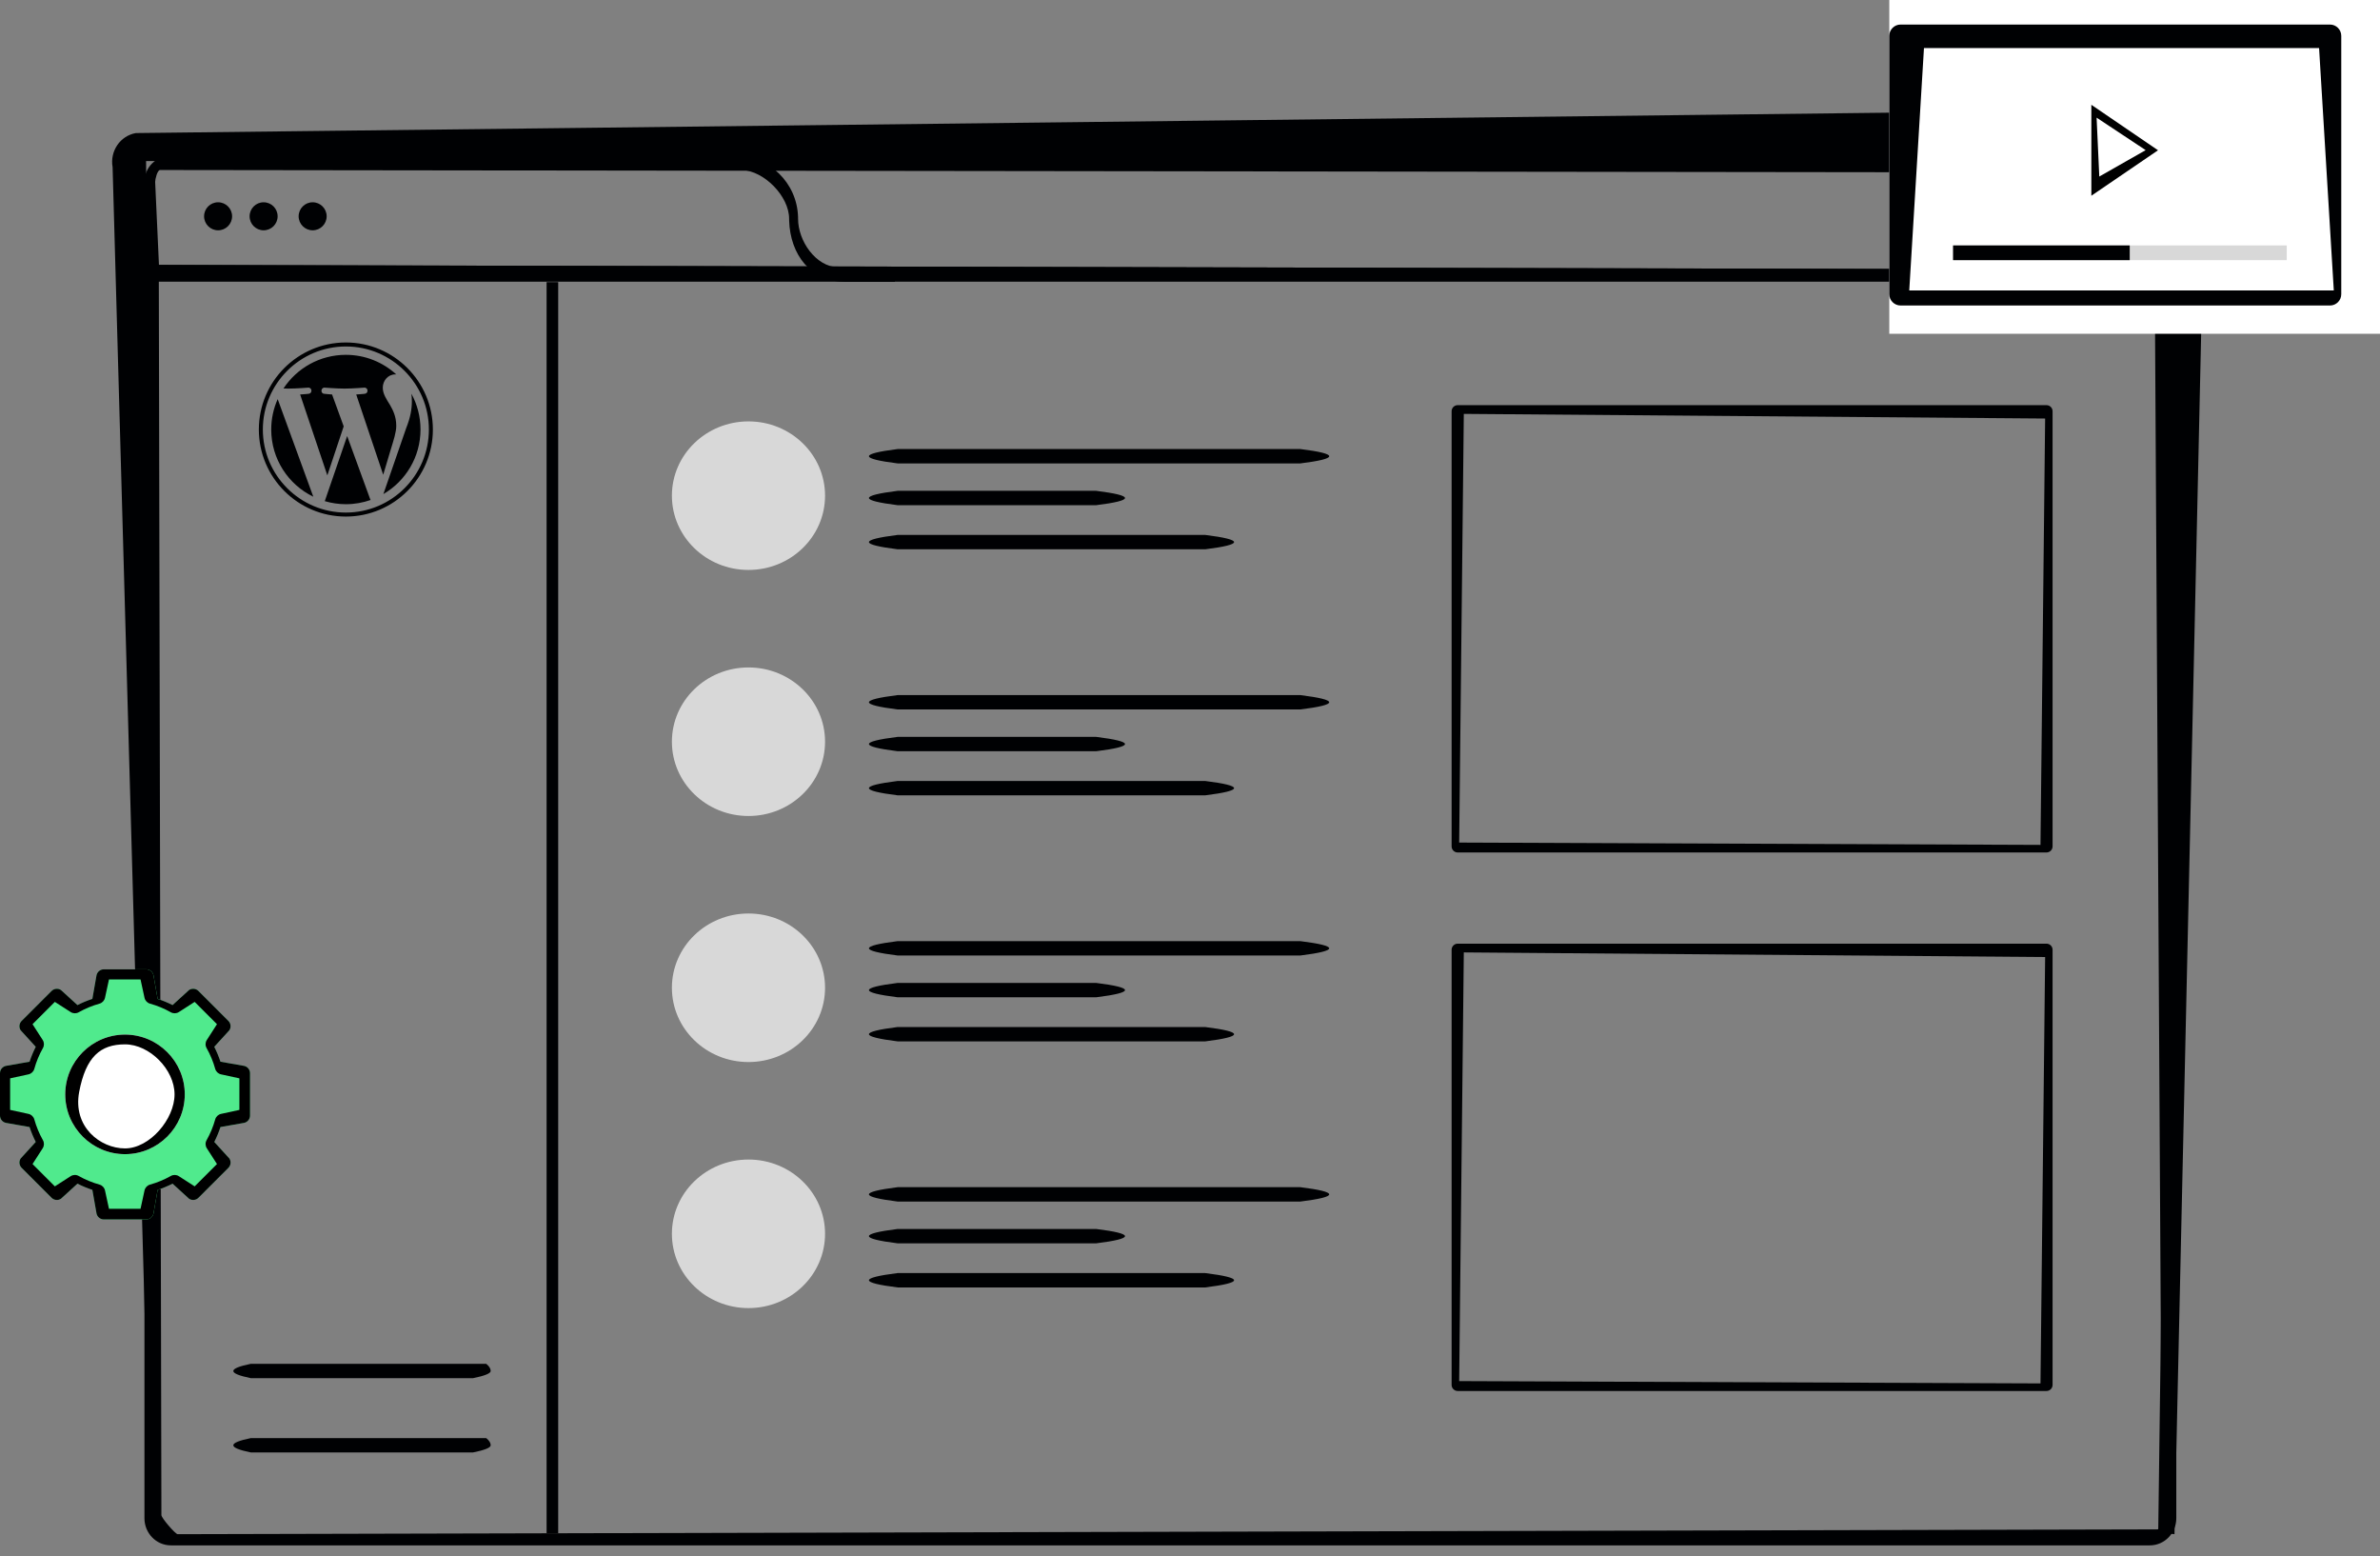 <svg xmlns="http://www.w3.org/2000/svg" width="485" height="317" viewBox="0 0 485 317">
    <rect x="0" y="0" width="485" height="317" fill="#808080" stroke="none"/>
    <g fill="none" fill-rule="evenodd">
        <g>
            <g>
                <g>
                    <g>
                        <g>
                            <g>
                                <g fill="#000103">
                                    <path fill-rule="nonzero" d="M420.627.277c3.217-.567 6.255 1.654 6.828 4.908l-6.347 285.357-3.313-.28 3.685-279.127-413.722-.33 2.306 244.988-2.306-.194L.936 12.047c-.574-3.253 1.521-6.38 4.738-6.948z" transform="translate(-187 -4063) translate(187 3485) translate(0 541) translate(0 37) translate(0 22.009) translate(22.009)"/>
                                    <g>
                                        <g>
                                            <g fill-rule="nonzero">
                                                <path d="M420.639 9.015L6.584 8.047v255.335c0 3.036 2.394 5.53 5.395 5.53h403.264c3 0 5.396-2.495 5.396-5.53V9.015zM9.51 9.51l406.738 1.463 1.463 253.54c0 .65-.471 1.142-1.006 1.142l-403.375.978c-.479-.073-3.29-3.293-3.29-3.89L9.51 9.51z" transform="translate(-187 -4063) translate(187 3485) translate(0 541) translate(0 37) translate(0 22.009) translate(22.009) translate(.375 9.41) translate(.467 .235) translate(0 14.265)"/>
                                            </g>
                                            <g>
                                                <path fill-rule="nonzero" d="M408.715.056H5.451C2.481.056.056 2.435.056 5.39v20.342h414.055V5.39c0-2.956-2.425-5.334-5.396-5.334zm.836 3.444l.15.01c.491.07.856.47.856.935l.626 18.835-408.17-.968L2.238 5.39c0-.512.44-2.408 1.006-2.408L409.55 3.5z" transform="translate(-187 -4063) translate(187 3485) translate(0 541) translate(0 37) translate(0 22.009) translate(22.009) translate(.375 9.41) translate(.467 .235) translate(6.528)"/>
                                                <g transform="translate(-187 -4063) translate(187 3485) translate(0 541) translate(0 37) translate(0 22.009) translate(22.009) translate(.375 9.41) translate(.467 .235) translate(6.528) translate(12.208 9.556)">
                                                    <circle cx="2.855" cy="2.855" r="2.855"/>
                                                    <circle cx="12.133" cy="2.855" r="2.855"/>
                                                    <circle cx="22.125" cy="2.855" r="2.855"/>
                                                </g>
                                            </g>
                                        </g>
                                        <path fill-rule="nonzero" d="M127.4.29c6.968 0 12.641 5.55 12.842 12.47l.005.379c0 4.563 3.613 9.745 8.134 9.915l.325.006h11.268v2.927H149.81c-6.969 0-11.179-5.549-11.38-12.47l-.005-.378c0-4.563-5.076-9.745-9.597-9.916l-.324-.006H114.18L113.076.291H127.4z" transform="translate(-187 -4063) translate(187 3485) translate(0 541) translate(0 37) translate(0 22.009) translate(22.009) translate(.375 9.41)"/>
                                    </g>
                                </g>
                                <path fill="#000103" fill-rule="nonzero" d="M89.376 35.467H91.74V290.353H89.376zM34.578 59.303l7.257 19.878c-5.077-2.46-8.573-7.665-8.573-13.686 0-2.21.472-4.298 1.316-6.192zm24.161 5.427c0-1.88-.672-3.182-1.251-4.198-.772-1.25-1.495-2.316-1.495-3.568 0-1.401 1.059-2.703 2.553-2.703.064 0 .129.008.2.015-2.71-2.481-6.314-3.997-10.275-3.997-5.313 0-9.99 2.724-12.714 6.857.358.014.694.021.98.021 1.587 0 4.054-.193 4.054-.193.823-.05.916 1.159.1 1.252 0 0-.822.093-1.737.143l5.542 16.475 3.332-9.983-2.367-6.492c-.822-.05-1.595-.143-1.595-.143-.822-.05-.722-1.302.093-1.252 0 0 2.51.193 4.005.193 1.587 0 4.054-.193 4.054-.193.822-.05.915 1.159.1 1.252 0 0-.822.093-1.738.143l5.5 16.353 1.515-5.07c.644-2.102 1.144-3.61 1.144-4.912zm-10.003 2.095l-4.562 13.264c1.365.4 2.803.622 4.297.622 1.773 0 3.468-.307 5.048-.865-.043-.064-.078-.136-.107-.207l-4.676-12.814zm13.085-8.63c.064.485.1 1 .1 1.565 0 1.545-.286 3.275-1.158 5.449l-4.648 13.436c4.526-2.639 7.565-7.537 7.565-13.15 0-2.646-.672-5.134-1.859-7.3zm4.383 7.3c0 9.782-7.958 17.733-17.733 17.733-9.782 0-17.733-7.958-17.733-17.733 0-9.782 7.951-17.733 17.733-17.733 9.775 0 17.733 7.951 17.733 17.733zm-.815 0c0-9.331-7.594-16.918-16.918-16.918-9.331 0-16.918 7.587-16.918 16.918s7.594 16.918 16.918 16.918c9.331 0 16.918-7.587 16.918-16.918zM77.07 255.832c.61.488.916.976.916 1.463 0 .488-1.2.976-3.6 1.463h-45.27c-2.387-.487-3.58-.975-3.58-1.463 0-.487 1.193-.975 3.58-1.463H77.07zM77.07 270.965c.61.487.916.975.916 1.463 0 .487-1.2.975-3.6 1.463h-45.27c-2.387-.488-3.58-.976-3.58-1.463 0-.488 1.193-.976 3.58-1.463H77.07z" transform="translate(-187 -4063) translate(187 3485) translate(0 541) translate(0 37) translate(0 22.009) translate(22.009)"/>
                                <g transform="translate(-187 -4063) translate(187 3485) translate(0 541) translate(0 37) translate(0 22.009) translate(22.009) translate(114.912 63.84)">
                                    <ellipse cx="15.605" cy="15.132" fill="#D8D8D8" rx="15.605" ry="15.132"/>
                                    <path fill="#000103" fill-rule="nonzero" d="M128.06 5.632c3.925.488 5.887.976 5.887 1.464 0 .487-1.962.975-5.887 1.463H46.005c-3.901-.488-5.852-.976-5.852-1.463 0-.488 1.95-.976 5.852-1.464h82.055zM108.672 23.13c3.924.487 5.886.975 5.886 1.462 0 .488-1.962.976-5.886 1.463H46.005c-3.901-.487-5.852-.975-5.852-1.463 0-.487 1.95-.975 5.852-1.463h62.667zM86.446 14.144c3.924.488 5.887.976 5.887 1.463 0 .488-1.963.976-5.887 1.464h-40.44c-3.902-.488-5.853-.976-5.853-1.464 0-.487 1.95-.975 5.852-1.463h40.44z"/>
                                </g>
                                <path fill="#000103" fill-rule="nonzero" d="M395.026 60.53h-119.98c-.687 0-1.244.556-1.244 1.243v88.644c0 .687.557 1.244 1.244 1.244h119.98c.687 0 1.243-.557 1.243-1.244V61.773c0-.687-.556-1.243-1.243-1.243zm-.274 2.726l-.946 86.86-118.463-.473.946-87.332 118.463.945zM395.026 170.24h-119.98c-.687 0-1.244.556-1.244 1.243v88.644c0 .687.557 1.243 1.244 1.243h119.98c.687 0 1.243-.556 1.243-1.243v-88.644c0-.687-.556-1.243-1.243-1.243zm-.274 2.726l-.946 86.86-118.463-.473.946-87.332 118.463.945z" transform="translate(-187 -4063) translate(187 3485) translate(0 541) translate(0 37) translate(0 22.009) translate(22.009)"/>
                                <g transform="translate(-187 -4063) translate(187 3485) translate(0 541) translate(0 37) translate(0 22.009) translate(22.009) translate(114.912 113.966)">
                                    <ellipse cx="15.605" cy="15.132" fill="#D8D8D8" rx="15.605" ry="15.132"/>
                                    <path fill="#000103" fill-rule="nonzero" d="M128.06 5.632c3.925.488 5.887.976 5.887 1.464 0 .487-1.962.975-5.887 1.463H46.005c-3.901-.488-5.852-.976-5.852-1.463 0-.488 1.95-.976 5.852-1.464h82.055zM108.672 23.13c3.924.487 5.886.975 5.886 1.462 0 .488-1.962.976-5.886 1.463H46.005c-3.901-.487-5.852-.975-5.852-1.463 0-.487 1.95-.975 5.852-1.463h62.667zM86.446 14.144c3.924.488 5.887.976 5.887 1.463 0 .488-1.963.976-5.887 1.464h-40.44c-3.902-.488-5.853-.976-5.853-1.464 0-.487 1.95-.975 5.852-1.463h40.44z"/>
                                </g>
                                <g transform="translate(-187 -4063) translate(187 3485) translate(0 541) translate(0 37) translate(0 22.009) translate(22.009) translate(114.912 164.092)">
                                    <ellipse cx="15.605" cy="15.132" fill="#D8D8D8" rx="15.605" ry="15.132"/>
                                    <path fill="#000103" fill-rule="nonzero" d="M128.06 5.632c3.925.488 5.887.976 5.887 1.464 0 .487-1.962.975-5.887 1.463H46.005c-3.901-.488-5.852-.976-5.852-1.463 0-.488 1.95-.976 5.852-1.464h82.055zM108.672 23.13c3.924.487 5.886.975 5.886 1.462 0 .488-1.962.976-5.886 1.463H46.005c-3.901-.487-5.852-.975-5.852-1.463 0-.487 1.95-.975 5.852-1.463h62.667zM86.446 14.144c3.924.488 5.887.976 5.887 1.463 0 .488-1.963.976-5.887 1.464h-40.44c-3.902-.488-5.853-.976-5.853-1.464 0-.487 1.95-.975 5.852-1.463h40.44z"/>
                                </g>
                                <g transform="translate(-187 -4063) translate(187 3485) translate(0 541) translate(0 37) translate(0 22.009) translate(22.009) translate(114.912 214.218)">
                                    <ellipse cx="15.605" cy="15.132" fill="#D8D8D8" rx="15.605" ry="15.132"/>
                                    <path fill="#000103" fill-rule="nonzero" d="M128.06 5.632c3.925.488 5.887.976 5.887 1.464 0 .487-1.962.975-5.887 1.463H46.005c-3.901-.488-5.852-.976-5.852-1.463 0-.488 1.95-.976 5.852-1.464h82.055zM108.672 23.13c3.924.487 5.886.975 5.886 1.462 0 .488-1.962.976-5.886 1.463H46.005c-3.901-.487-5.852-.975-5.852-1.463 0-.487 1.95-.975 5.852-1.463h62.667zM86.446 14.144c3.924.488 5.887.976 5.887 1.463 0 .488-1.963.976-5.887 1.464h-40.44c-3.902-.488-5.853-.976-5.853-1.464 0-.487 1.95-.975 5.852-1.463h40.44z"/>
                                </g>
                            </g>
                            <g>
                                <path fill="#50EA8D" d="M49.75 19.673l-4.826-.85c-.34-1.043-.762-2.06-1.26-3.04l3.078-3.372c.387-.602.302-1.393-.204-1.9l-6.1-6.1c-.507-.506-1.298-.591-1.9-.204l-3.372 3.078c-.98-.498-1.997-.92-3.04-1.26l-.85-4.826C31.124.499 30.504 0 29.788 0h-8.627c-.716 0-1.336.5-1.488 1.199l-.85 4.825c-1.043.341-2.06.763-3.04 1.26l-3.372-3.077c-.602-.387-1.393-.302-1.9.204l-6.1 6.1c-.506.507-.591 1.298-.204 1.9l3.078 3.372c-.498.98-.92 1.997-1.26 3.04l-4.826.85c-.7.153-1.199.772-1.199 1.488v8.627c0 .716.5 1.335 1.199 1.488l4.825.85c.341 1.043.763 2.06 1.26 3.04l-3.077 3.372c-.387.602-.302 1.393.204 1.9l6.1 6.1c.507.506 1.298.591 1.9.204l3.372-3.078c.98.498 1.997.92 3.04 1.26l.85 4.826c.152.7.772 1.199 1.488 1.199h8.627c.716 0 1.336-.5 1.488-1.199l.85-4.826c1.043-.34 2.06-.762 3.04-1.26l3.372 3.078c.602.387 1.393.302 1.9-.204l6.1-6.1c.506-.507.591-1.298.204-1.9l-3.078-3.372c.498-.98.92-1.997 1.26-3.04l4.826-.85c.7-.153 1.199-.772 1.199-1.488v-8.627c0-.716-.5-1.335-1.199-1.488z" transform="translate(-187 -4063) translate(187 3485) translate(0 541) translate(0 37) translate(0 22.009) translate(0 175.468)"/>
                                <path fill="#FFF" d="M25.474 13.295c-6.715 0-12.179 5.464-12.179 12.18 0 6.715 5.464 12.179 12.18 12.179 6.715 0 12.179-5.464 12.179-12.18 0-6.715-5.464-12.179-12.18-12.179z" transform="translate(-187 -4063) translate(187 3485) translate(0 541) translate(0 37) translate(0 22.009) translate(0 175.468)"/>
                                <path fill="#000" fill-rule="nonzero" d="M25.474 13.295c-6.715 0-12.179 5.464-12.179 12.18 0 6.715 5.464 12.179 12.18 12.179 6.715 0 12.179-5.464 12.179-12.18 0-6.715-5.464-12.179-12.18-12.179zm0 23.187c-5.036 0-10.69-4.402-9.337-11.524 1.354-7.123 4.301-9.674 9.337-9.674 5.037 0 10.097 5.154 10.097 10.19 0 5.037-5.06 11.008-10.097 11.008z" transform="translate(-187 -4063) translate(187 3485) translate(0 541) translate(0 37) translate(0 22.009) translate(0 175.468)"/>
                                <path fill="#000" fill-rule="nonzero" d="M49.75 19.673l-4.826-.85c-.34-1.043-.762-2.06-1.26-3.04l3.078-3.372c.387-.602.302-1.393-.204-1.9l-6.1-6.1c-.507-.506-1.298-.591-1.9-.204l-3.372 3.078c-.98-.498-1.997-.92-3.04-1.26l-.85-4.826C31.124.499 30.504 0 29.788 0h-8.627c-.716 0-1.336.5-1.488 1.199l-.85 4.825c-1.043.341-2.06.763-3.04 1.26l-3.372-3.077c-.602-.387-1.393-.302-1.9.204l-6.1 6.1c-.506.507-.591 1.298-.204 1.9l3.078 3.372c-.498.98-.92 1.997-1.26 3.04l-4.826.85c-.7.153-1.199.772-1.199 1.488v8.627c0 .716.5 1.335 1.199 1.488l4.825.85c.341 1.043.763 2.06 1.26 3.04l-3.077 3.372c-.387.602-.302 1.393.204 1.9l6.1 6.1c.507.506 1.298.591 1.9.204l3.372-3.078c.98.498 1.997.92 3.04 1.26l.85 4.826c.152.7.772 1.199 1.488 1.199h8.627c.716 0 1.336-.5 1.488-1.199l.85-4.826c1.043-.34 2.06-.762 3.04-1.26l3.372 3.078c.602.387 1.393.302 1.9-.204l6.1-6.1c.506-.507.591-1.298.204-1.9l-3.078-3.372c.498-.98.92-1.997 1.26-3.04l4.826-.85c.7-.153 1.199-.772 1.199-1.488v-8.627c0-.716-.5-1.335-1.199-1.488zm-.964 8.965l-3.74.813c-.575.125-1.033.558-1.19 1.124-.412 1.474-1.003 2.9-1.757 4.237-.29.512-.272 1.142.046 1.637l2.071 3.22-4.546 4.547-3.221-2.07c-.495-.319-1.125-.337-1.637-.047-1.338.754-2.763 1.345-4.237 1.756-.566.158-.999.616-1.124 1.191l-.813 3.74h-6.43l-.812-3.74c-.125-.575-.558-1.033-1.124-1.19-1.474-.412-2.9-1.003-4.237-1.757-.512-.29-1.142-.271-1.636.046l-3.222 2.071-4.546-4.546 2.07-3.221c.319-.495.337-1.125.048-1.637-.755-1.338-1.346-2.763-1.757-4.237-.158-.566-.616-.999-1.19-1.124l-3.74-.813v-6.43l3.74-.812c.574-.125 1.032-.558 1.19-1.124.41-1.474 1.002-2.9 1.757-4.237.289-.512.27-1.142-.047-1.636L6.63 11.177l4.546-4.546 3.222 2.07c.494.319 1.124.337 1.636.048 1.338-.755 2.763-1.346 4.237-1.757.566-.158.999-.616 1.124-1.19l.813-3.74h6.43l.812 3.74c.125.574.558 1.032 1.124 1.19 1.474.41 2.9 1.002 4.237 1.757.512.289 1.142.27 1.637-.047l3.22-2.071 4.547 4.546-2.07 3.222c-.319.494-.337 1.124-.048 1.636.755 1.338 1.346 2.763 1.757 4.237.158.566.616.999 1.19 1.124l3.74.813v6.43z" transform="translate(-187 -4063) translate(187 3485) translate(0 541) translate(0 37) translate(0 22.009) translate(0 175.468)"/>
                            </g>
                        </g>
                        <path fill="#FFF" d="M385 0H485V68H385z" transform="translate(-187 -4063) translate(187 3485) translate(0 541) translate(0 37)"/>
                        <g>
                            <g fill="#000" fill-rule="nonzero">
                                <path d="M16.058 16.058L6.794 2.471l-9.265 13.587h18.53zm-9.29-11.07l5.379 9.45-12 .55 6.622-10z" transform="translate(-187 -4063) translate(187 3485) translate(0 541) translate(0 37) translate(385 5) translate(41.176 16.348) rotate(90 6.794 9.265)"/>
                            </g>
                            <path fill="#000103" fill-rule="nonzero" d="M89.8 0H2.307C1.033 0 0 1.033 0 2.307v52.625c0 1.274 1.033 2.307 2.307 2.307H89.8c1.274 0 2.307-1.033 2.307-2.307V2.307C92.107 1.033 91.074 0 89.8 0zm-2.215 4.786l3 49.378H4.071l3-49.378h80.514z" transform="translate(-187 -4063) translate(187 3485) translate(0 541) translate(0 37) translate(385 5)"/>
                            <path fill="#D8D8D8" d="M13 45L81 45 81 48 13 48z" transform="translate(-187 -4063) translate(187 3485) translate(0 541) translate(0 37) translate(385 5)"/>
                            <path fill="#000103" fill-rule="nonzero" d="M13 45L49 45 49 48 13 48z" transform="translate(-187 -4063) translate(187 3485) translate(0 541) translate(0 37) translate(385 5)"/>
                        </g>
                    </g>
                </g>
            </g>
        </g>
    </g>
</svg>
